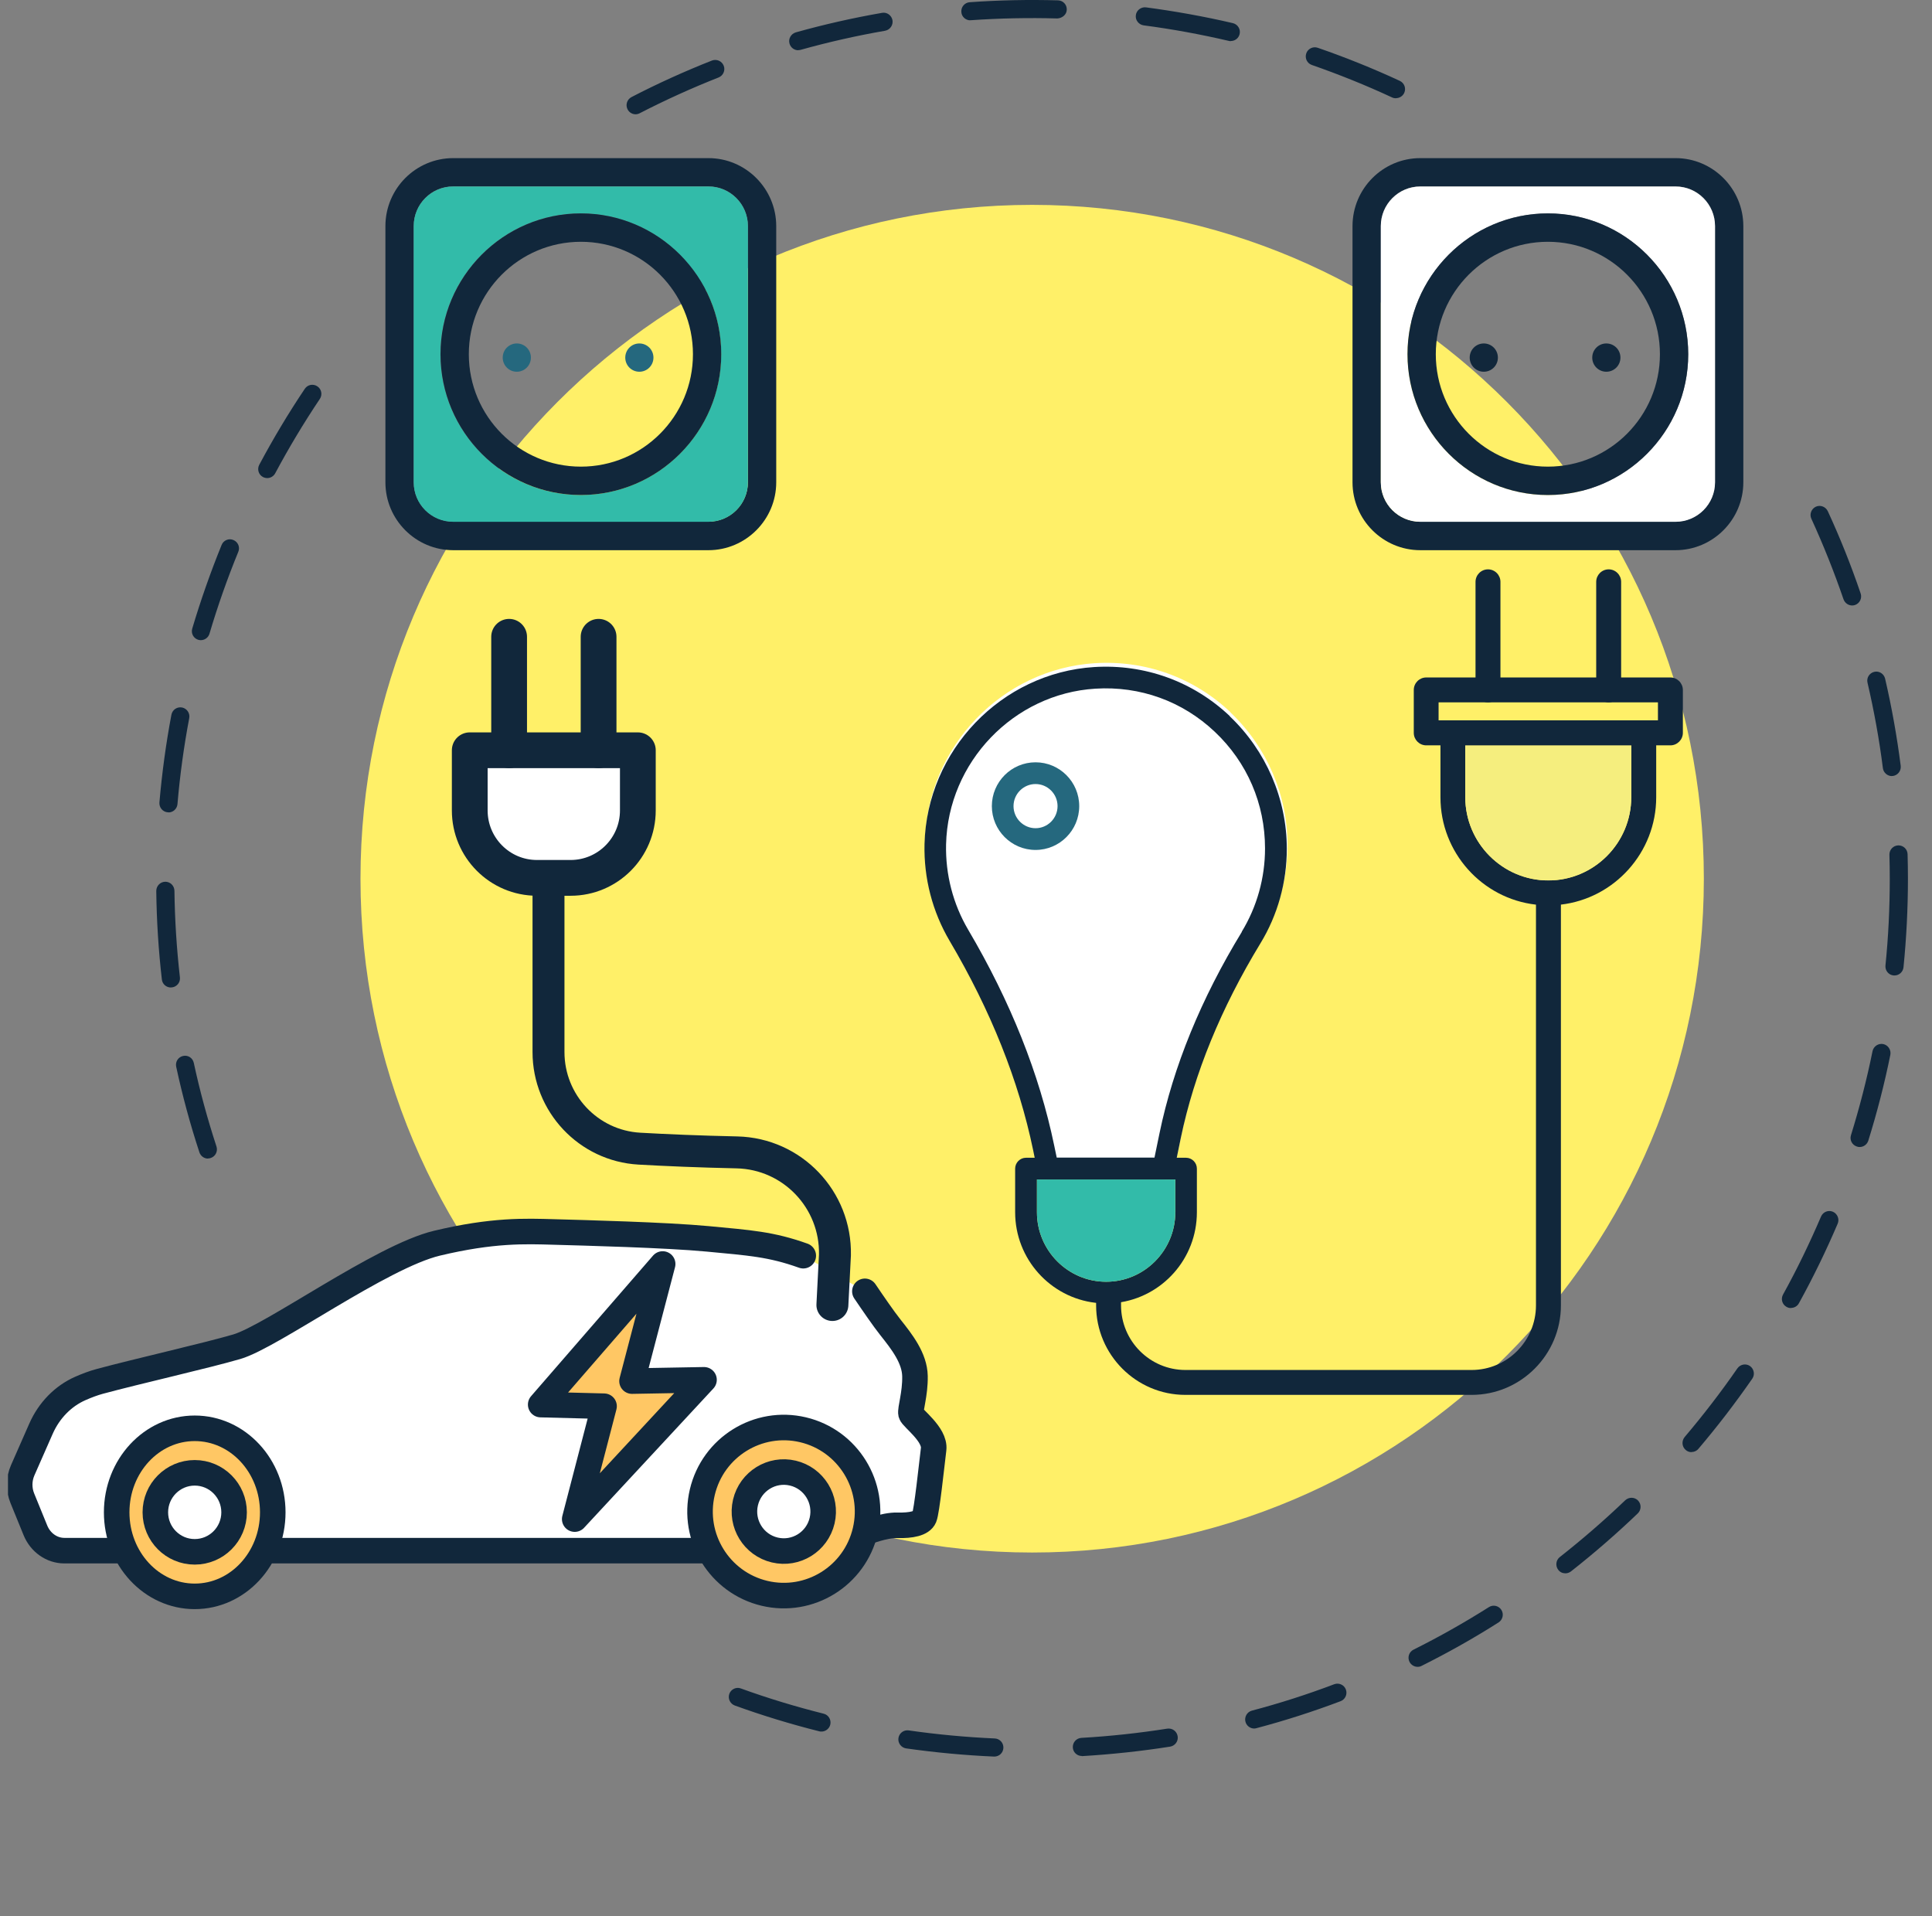 <svg width="121" height="120" viewBox="0 0 121 120" fill="none" xmlns="http://www.w3.org/2000/svg">
<rect x="0" y="0" width="121" height="120" fill="#808080" stroke="none"/>
<g clip-path="url(#clip0_883_297)">
<g clip-path="url(#clip1_883_297)">
<path d="M64.644 97.222C87.876 97.222 106.711 78.33 106.711 55.026C106.711 31.721 87.876 12.829 64.644 12.829C41.411 12.829 22.577 31.721 22.577 55.026C22.577 78.33 41.411 97.222 64.644 97.222Z" fill="#FFF068"/>
<path d="M104.938 9.902H88.953C86.611 9.902 84.707 11.812 84.707 14.161V30.202C84.707 32.544 86.611 34.454 88.953 34.454H104.938C107.272 34.454 109.184 32.544 109.184 30.202V14.161C109.184 11.819 107.28 9.902 104.938 9.902ZM107.411 30.195C107.411 31.563 106.302 32.669 104.938 32.669H88.953C87.589 32.669 86.48 31.563 86.48 30.195V14.153C86.48 12.785 87.589 11.672 88.953 11.672H104.938C106.302 11.672 107.411 12.785 107.411 14.153V30.195Z" fill="#11273B"/>
<path d="M104.938 11.68H88.953C87.589 11.68 86.48 12.792 86.48 14.161V30.202C86.48 31.571 87.589 32.676 88.953 32.676H104.938C106.302 32.676 107.411 31.571 107.411 30.202V14.161C107.411 12.792 106.302 11.68 104.938 11.68ZM96.942 31C92.097 31 88.15 27.041 88.15 22.181C88.15 17.322 92.097 13.363 96.942 13.363C101.786 13.363 105.733 17.322 105.733 22.181C105.733 27.041 101.786 31 96.942 31Z" fill="white"/>
<path d="M96.942 13.363C92.097 13.363 88.15 17.322 88.15 22.181C88.15 27.041 92.097 31 96.942 31C101.786 31 105.733 27.041 105.733 22.181C105.733 17.322 101.786 13.363 96.942 13.363ZM96.942 29.222C93.068 29.222 89.923 26.067 89.923 22.181C89.923 18.296 93.068 15.141 96.942 15.141C100.816 15.141 103.96 18.296 103.96 22.181C103.96 26.067 100.816 29.222 96.942 29.222Z" fill="#11273B"/>
<path d="M99.721 22.394C99.721 21.903 100.115 21.508 100.604 21.508C101.093 21.508 101.487 21.903 101.487 22.394C101.487 22.884 101.093 23.279 100.604 23.279C100.115 23.279 99.721 22.884 99.721 22.394ZM92.046 22.394C92.046 21.903 92.44 21.508 92.929 21.508C93.418 21.508 93.812 21.903 93.812 22.394C93.812 22.884 93.418 23.279 92.929 23.279C92.44 23.279 92.046 22.884 92.046 22.394Z" fill="#11273B"/>
<path d="M44.369 9.902H28.384C26.042 9.902 24.138 11.812 24.138 14.161V30.202C24.138 32.544 26.042 34.454 28.384 34.454H44.369C46.703 34.454 48.615 32.544 48.615 30.202V14.161C48.615 11.819 46.711 9.902 44.369 9.902ZM46.842 30.195C46.842 31.563 45.733 32.669 44.369 32.669H28.384C27.012 32.669 25.911 31.563 25.911 30.195V14.153C25.911 12.785 27.012 11.672 28.384 11.672H44.369C45.733 11.672 46.842 12.785 46.842 14.153V30.195Z" fill="#11273B"/>
<path d="M44.369 11.68H28.384C27.012 11.68 25.911 12.792 25.911 14.161V30.202C25.911 31.571 27.012 32.676 28.384 32.676H44.369C45.733 32.676 46.842 31.571 46.842 30.202V14.161C46.842 12.792 45.733 11.68 44.369 11.68ZM36.373 31C31.529 31 27.582 27.041 27.582 22.181C27.582 17.322 31.529 13.363 36.373 13.363C41.217 13.363 45.164 17.322 45.164 22.181C45.164 27.041 41.217 31 36.373 31Z" fill="#32BBA9"/>
<path d="M36.38 13.363C31.536 13.363 27.589 17.322 27.589 22.181C27.589 27.041 31.536 31 36.38 31C41.224 31 45.172 27.041 45.172 22.181C45.172 17.322 41.224 13.363 36.38 13.363ZM36.38 29.222C32.506 29.222 29.362 26.067 29.362 22.181C29.362 18.296 32.506 15.141 36.38 15.141C40.254 15.141 43.399 18.296 43.399 22.181C43.399 26.067 40.254 29.222 36.38 29.222Z" fill="#11273B"/>
<path d="M39.16 22.394C39.16 21.903 39.554 21.508 40.042 21.508C40.531 21.508 40.925 21.903 40.925 22.394C40.925 22.884 40.531 23.279 40.042 23.279C39.554 23.279 39.16 22.884 39.16 22.394ZM31.485 22.394C31.485 21.903 31.879 21.508 32.367 21.508C32.856 21.508 33.25 21.903 33.25 22.394C33.25 22.884 32.856 23.279 32.367 23.279C31.879 23.279 31.485 22.884 31.485 22.394Z" fill="#25687E"/>
<path d="M77.061 44.597C74.755 42.424 71.735 41.333 68.569 41.531C62.761 41.897 58.092 46.756 57.946 52.611C57.895 54.755 58.442 56.855 59.522 58.685C62.097 63.046 63.848 67.445 64.746 71.77L64.848 72.267L65.016 73.087C65.081 73.402 65.359 73.629 65.68 73.629H72.902C73.231 73.629 73.501 73.402 73.566 73.087L73.741 72.267L73.997 71.023C74.836 66.991 76.514 62.893 78.98 58.838C80.067 57.06 80.636 55.004 80.636 52.911C80.636 49.779 79.33 46.763 77.061 44.612V44.597Z" fill="white"/>
<path d="M77.017 44.839C74.712 42.665 71.691 41.575 68.525 41.772C62.718 42.138 58.048 46.998 57.902 52.852C57.851 54.996 58.398 57.097 59.478 58.926C62.054 63.288 63.805 67.686 64.702 72.011L64.804 72.509L64.972 73.329C65.038 73.643 65.315 73.87 65.636 73.87H72.859C73.187 73.87 73.457 73.643 73.522 73.329L73.698 72.509L73.953 71.265C74.792 67.232 76.47 63.134 78.936 59.08C80.023 57.302 80.592 55.245 80.592 53.152C80.592 50.02 79.286 47.005 77.017 44.853V44.839ZM77.776 58.355C75.222 62.541 73.486 66.786 72.618 70.972L72.304 72.494H66.183L66.022 71.726C65.096 67.254 63.287 62.717 60.638 58.224C59.69 56.614 59.208 54.762 59.252 52.874C59.376 47.722 63.484 43.441 68.605 43.126C71.4 42.951 74.055 43.909 76.083 45.827C78.112 47.744 79.228 50.335 79.228 53.13C79.228 54.974 78.724 56.782 77.769 58.348L77.776 58.355Z" fill="#11273B"/>
<path d="M74.288 72.501H64.257C63.885 72.501 63.578 72.809 63.578 73.182V75.912C63.578 78.839 65.782 81.254 68.605 81.583C68.824 81.613 69.043 81.627 69.269 81.627C69.495 81.627 69.736 81.613 69.962 81.583C72.778 81.239 74.96 78.832 74.96 75.912V73.182C74.96 72.809 74.653 72.501 74.281 72.501H74.288ZM73.61 75.912C73.61 78.312 71.662 80.266 69.276 80.266C66.891 80.266 64.943 78.312 64.943 75.912V73.863H73.617V75.912H73.61Z" fill="#11273B"/>
<path d="M73.61 73.863V75.912C73.61 78.312 71.662 80.266 69.276 80.266C66.891 80.266 64.943 78.312 64.943 75.912V73.863H73.617H73.61Z" fill="#32BBA9"/>
<path d="M64.855 53.225C63.345 53.225 62.119 51.996 62.119 50.481C62.119 48.966 63.345 47.737 64.855 47.737C66.365 47.737 67.591 48.966 67.591 50.481C67.591 51.996 66.365 53.225 64.855 53.225ZM64.855 49.098C64.097 49.098 63.476 49.72 63.476 50.481C63.476 51.242 64.097 51.864 64.855 51.864C65.614 51.864 66.234 51.242 66.234 50.481C66.234 49.72 65.614 49.098 64.855 49.098Z" fill="#25687E"/>
<path d="M92.156 87.35H74.237C71.159 87.35 68.649 84.833 68.649 81.744V81.408C68.649 80.976 68.999 80.625 69.43 80.625C69.86 80.625 70.21 80.976 70.21 81.408V81.744C70.21 83.976 72.019 85.791 74.245 85.791H92.163C94.388 85.791 96.197 83.976 96.197 81.744V55.911C96.197 55.479 96.548 55.128 96.978 55.128C97.409 55.128 97.759 55.479 97.759 55.911V81.744C97.759 84.833 95.249 87.35 92.17 87.35H92.156Z" fill="#11273B"/>
<path d="M102.946 45.109H90.996C90.565 45.109 90.215 45.461 90.215 45.892V49.925C90.215 53.394 92.827 56.27 96.19 56.65C96.446 56.679 96.701 56.694 96.971 56.694C97.241 56.694 97.496 56.679 97.751 56.65C101.108 56.262 103.727 53.386 103.727 49.925V45.892C103.727 45.461 103.377 45.109 102.946 45.109ZM102.165 49.917C102.165 52.794 99.831 55.135 96.971 55.135C94.111 55.135 91.769 52.794 91.769 49.917V46.668H102.165V49.917Z" fill="#11273B"/>
<path d="M102.165 46.668V49.917C102.165 52.794 99.831 55.135 96.971 55.135C94.111 55.135 91.769 52.794 91.769 49.917V46.668H102.165Z" fill="#F5EE7E"/>
<path d="M104.617 42.424H89.325C88.895 42.424 88.544 42.775 88.544 43.207V45.892C88.544 46.324 88.895 46.675 89.325 46.675H104.617C105.04 46.675 105.397 46.324 105.397 45.892V43.207C105.397 42.782 105.047 42.424 104.617 42.424ZM103.836 45.109H90.098V43.982H103.836V45.109Z" fill="#11273B"/>
<path d="M93.192 43.982C92.761 43.982 92.411 43.631 92.411 43.199V36.437C92.411 36.006 92.761 35.654 93.192 35.654C93.622 35.654 93.972 36.006 93.972 36.437V43.199C93.972 43.631 93.622 43.982 93.192 43.982Z" fill="#11273B"/>
<path d="M100.75 43.982C100.32 43.982 99.969 43.631 99.969 43.199V36.437C99.969 36.006 100.32 35.654 100.75 35.654C101.181 35.654 101.531 36.006 101.531 36.437V43.199C101.531 43.631 101.181 43.982 100.75 43.982Z" fill="#11273B"/>
<path d="M50.308 78.634C48.287 77.91 46.944 77.829 44.325 77.58C41.706 77.332 36.519 77.2 34.702 77.149C32.886 77.097 30.865 77.017 27.37 77.851C23.875 78.685 17.017 83.698 14.829 84.335C12.903 84.898 8.62 85.865 6.235 86.509C5.855 86.611 5.432 86.772 5.031 86.948C3.951 87.423 3.075 88.323 2.572 89.458L1.419 92.078C1.179 92.627 1.171 93.263 1.397 93.819L2.215 95.825C2.528 96.6 3.243 97.105 4.031 97.105H44.457L54.175 95.978C54.175 95.978 55.364 95.495 56.21 95.517C57.056 95.539 57.727 95.407 57.888 95.02C58.048 94.632 58.34 91.822 58.472 90.753C58.588 89.824 57.122 88.799 57.056 88.528C56.991 88.258 57.326 87.299 57.304 86.172C57.282 85.045 56.487 84.028 55.765 83.12C55.334 82.579 54.663 81.598 54.167 80.866" fill="white"/>
<path d="M50.308 78.634C48.287 77.91 46.944 77.829 44.325 77.58C41.706 77.332 36.519 77.2 34.702 77.149C32.886 77.097 30.865 77.017 27.37 77.851C23.875 78.685 17.017 83.698 14.829 84.335C12.903 84.898 8.62 85.865 6.235 86.509C5.855 86.611 5.432 86.772 5.031 86.948C3.951 87.423 3.075 88.323 2.572 89.458L1.419 92.078C1.179 92.627 1.171 93.263 1.397 93.819L2.215 95.825C2.528 96.6 3.243 97.105 4.031 97.105H44.457L54.175 95.978C54.175 95.978 55.364 95.495 56.21 95.517C57.056 95.539 57.727 95.407 57.888 95.02C58.048 94.632 58.34 91.822 58.472 90.753C58.588 89.824 57.122 88.799 57.056 88.528C56.991 88.258 57.326 87.299 57.304 86.172C57.282 85.045 56.487 84.028 55.765 83.12C55.334 82.579 54.663 81.598 54.167 80.866" stroke="#11273B" stroke-width="1.6" stroke-linecap="round" stroke-linejoin="round"/>
<path d="M12.195 99.967C14.895 99.967 17.083 97.611 17.083 94.705C17.083 91.799 14.895 89.443 12.195 89.443C9.495 89.443 7.307 91.799 7.307 94.705C7.307 97.611 9.495 99.967 12.195 99.967Z" fill="#FFC764" stroke="#11273B" stroke-width="1.6" stroke-linecap="round" stroke-linejoin="round"/>
<path d="M54.194 95.865C54.86 93.037 53.114 90.203 50.294 89.535C47.474 88.868 44.649 90.62 43.984 93.448C43.318 96.276 45.065 99.11 47.884 99.778C50.704 100.445 53.529 98.694 54.194 95.865Z" fill="#FFC764" stroke="#11273B" stroke-width="1.6" stroke-linecap="round" stroke-linejoin="round"/>
<path d="M12.195 97.178C13.557 97.178 14.661 96.071 14.661 94.705C14.661 93.339 13.557 92.231 12.195 92.231C10.833 92.231 9.729 93.339 9.729 94.705C9.729 96.071 10.833 97.178 12.195 97.178Z" fill="white" stroke="#11273B" stroke-width="1.6" stroke-linecap="round" stroke-linejoin="round"/>
<path d="M51.489 95.225C51.802 93.895 50.981 92.563 49.656 92.249C48.33 91.935 47.002 92.759 46.689 94.088C46.376 95.418 47.197 96.75 48.523 97.064C49.848 97.378 51.176 96.554 51.489 95.225Z" fill="white" stroke="#11273B" stroke-width="1.6" stroke-linecap="round" stroke-linejoin="round"/>
<path d="M41.502 79.154L33.863 87.958L37.832 88.06L35.994 95.129L44.092 86.406L39.583 86.487L41.502 79.154Z" fill="#FFC764" stroke="#11273B" stroke-width="1.6" stroke-linecap="round" stroke-linejoin="round"/>
<path d="M34.352 55.289V65.879C34.352 69.091 36.847 71.748 40.043 71.931C41.728 72.026 43.778 72.114 46.157 72.165C49.622 72.245 52.365 75.121 52.292 78.59L52.132 81.722" stroke="#11273B" stroke-width="2" stroke-linecap="round" stroke-linejoin="round"/>
<path d="M39.948 46.983V50.752C39.948 53.086 38.058 54.974 35.738 54.974H33.63C31.302 54.974 29.42 53.079 29.42 50.752V46.983H39.948Z" fill="white" stroke="#11273B" stroke-width="2.24" stroke-linecap="round" stroke-linejoin="round"/>
<path d="M37.489 46.983V39.877" stroke="#11273B" stroke-width="2.24" stroke-linecap="round" stroke-linejoin="round"/>
<path d="M31.886 46.983V39.877" stroke="#11273B" stroke-width="2.24" stroke-linecap="round" stroke-linejoin="round"/>
<path d="M62.28 110C62.28 110 62.265 110 62.258 110C60.412 109.92 58.559 109.744 56.75 109.488C56.443 109.444 56.224 109.151 56.268 108.844C56.312 108.536 56.596 108.317 56.91 108.361C58.683 108.617 60.5 108.785 62.302 108.866C62.615 108.88 62.856 109.144 62.842 109.458C62.827 109.766 62.579 110 62.273 110H62.28ZM67.752 109.963C67.453 109.963 67.204 109.729 67.19 109.429C67.175 109.115 67.409 108.851 67.722 108.829C69.525 108.727 71.334 108.529 73.107 108.251C73.42 108.207 73.705 108.412 73.756 108.727C73.807 109.034 73.596 109.327 73.282 109.378C71.472 109.663 69.619 109.861 67.781 109.971C67.773 109.971 67.759 109.971 67.752 109.971V109.963ZM51.453 108.434C51.409 108.434 51.358 108.434 51.314 108.419C49.534 107.973 47.754 107.431 46.018 106.802C45.726 106.692 45.573 106.37 45.675 106.077C45.777 105.785 46.105 105.624 46.397 105.733C48.09 106.348 49.833 106.875 51.584 107.314C51.891 107.387 52.073 107.702 52 108.002C51.935 108.258 51.701 108.434 51.453 108.434ZM78.549 108.244C78.301 108.244 78.068 108.075 78.002 107.819C77.922 107.519 78.104 107.204 78.403 107.124C80.147 106.663 81.883 106.107 83.561 105.47C83.853 105.36 84.181 105.507 84.291 105.799C84.4 106.092 84.254 106.421 83.963 106.531C82.241 107.182 80.468 107.753 78.688 108.222C78.637 108.236 78.593 108.244 78.542 108.244H78.549ZM88.785 104.38C88.573 104.38 88.376 104.263 88.274 104.065C88.136 103.787 88.245 103.443 88.53 103.304C90.142 102.499 91.725 101.606 93.25 100.64C93.513 100.472 93.863 100.552 94.031 100.816C94.198 101.079 94.118 101.43 93.856 101.599C92.302 102.587 90.675 103.501 89.033 104.321C88.953 104.365 88.865 104.38 88.785 104.38ZM98.036 98.525C97.868 98.525 97.7 98.452 97.591 98.305C97.401 98.057 97.445 97.698 97.686 97.508C99.101 96.395 100.48 95.203 101.786 93.951C102.012 93.739 102.37 93.739 102.589 93.966C102.807 94.193 102.8 94.551 102.574 94.771C101.246 96.044 99.838 97.266 98.394 98.401C98.291 98.481 98.167 98.525 98.043 98.525H98.036ZM105.937 90.936C105.806 90.936 105.675 90.892 105.572 90.797C105.332 90.592 105.31 90.234 105.507 89.992C106.674 88.616 107.79 87.167 108.812 85.689C108.994 85.433 109.344 85.367 109.6 85.543C109.855 85.725 109.921 86.077 109.746 86.333C108.695 87.848 107.564 89.326 106.368 90.731C106.258 90.863 106.098 90.929 105.937 90.929V90.936ZM112.168 81.913C112.073 81.913 111.978 81.891 111.891 81.84C111.613 81.686 111.518 81.342 111.672 81.064C112.547 79.483 113.342 77.837 114.05 76.183C114.174 75.89 114.51 75.758 114.794 75.882C115.079 76.007 115.217 76.344 115.093 76.629C114.371 78.32 113.554 80.003 112.664 81.613C112.562 81.803 112.365 81.905 112.168 81.905V81.913ZM13.027 72.553C12.786 72.553 12.567 72.399 12.487 72.157C11.91 70.401 11.422 68.601 11.035 66.801C10.969 66.493 11.159 66.193 11.465 66.127C11.772 66.054 12.071 66.252 12.137 66.559C12.516 68.323 12.998 70.087 13.559 71.799C13.654 72.099 13.494 72.421 13.194 72.516C13.136 72.538 13.078 72.545 13.019 72.545L13.027 72.553ZM116.465 71.828C116.407 71.828 116.356 71.821 116.297 71.799C115.998 71.704 115.83 71.389 115.925 71.089C116.458 69.369 116.917 67.598 117.275 65.827C117.34 65.52 117.64 65.322 117.946 65.381C118.252 65.447 118.449 65.747 118.391 66.054C118.026 67.862 117.559 69.669 117.012 71.426C116.939 71.667 116.713 71.828 116.472 71.828H116.465ZM10.699 61.839C10.415 61.839 10.167 61.627 10.137 61.334C9.926 59.504 9.809 57.645 9.787 55.794C9.787 55.479 10.035 55.223 10.349 55.216H10.356C10.663 55.216 10.918 55.465 10.925 55.779C10.947 57.587 11.064 59.409 11.268 61.202C11.305 61.517 11.079 61.795 10.772 61.832C10.75 61.832 10.729 61.832 10.707 61.832L10.699 61.839ZM118.654 61.085C118.654 61.085 118.617 61.085 118.595 61.085C118.282 61.056 118.055 60.778 118.085 60.463C118.267 58.677 118.355 56.848 118.355 55.033C118.355 54.528 118.347 54.023 118.333 53.525C118.325 53.211 118.573 52.947 118.887 52.94C118.887 52.94 118.894 52.94 118.902 52.94C119.208 52.94 119.463 53.181 119.471 53.496C119.485 54.008 119.493 54.521 119.493 55.033C119.493 56.884 119.398 58.751 119.215 60.573C119.186 60.865 118.938 61.085 118.654 61.085ZM10.553 50.869C10.553 50.869 10.524 50.869 10.502 50.869C10.189 50.84 9.962 50.569 9.984 50.254C10.145 48.41 10.393 46.566 10.736 44.758C10.794 44.451 11.086 44.246 11.4 44.304C11.706 44.363 11.91 44.663 11.852 44.97C11.516 46.741 11.268 48.549 11.115 50.357C11.086 50.657 10.838 50.876 10.553 50.876V50.869ZM118.486 48.6C118.209 48.6 117.961 48.388 117.924 48.103C117.698 46.31 117.37 44.509 116.961 42.753C116.888 42.446 117.078 42.146 117.384 42.072C117.683 41.999 117.99 42.19 118.063 42.497C118.479 44.29 118.807 46.127 119.04 47.956C119.077 48.271 118.858 48.549 118.552 48.593C118.53 48.593 118.5 48.593 118.479 48.593L118.486 48.6ZM12.582 40.089C12.53 40.089 12.472 40.082 12.421 40.067C12.122 39.979 11.947 39.665 12.042 39.357C12.567 37.594 13.187 35.83 13.88 34.125C13.997 33.832 14.333 33.693 14.617 33.817C14.909 33.934 15.047 34.271 14.924 34.557C14.238 36.233 13.632 37.952 13.121 39.679C13.049 39.928 12.822 40.089 12.574 40.089H12.582ZM115.998 37.916C115.765 37.916 115.546 37.769 115.458 37.528C114.874 35.823 114.196 34.125 113.445 32.486C113.313 32.2 113.445 31.863 113.722 31.732C114.006 31.6 114.342 31.732 114.473 32.01C115.247 33.686 115.94 35.42 116.531 37.162C116.633 37.462 116.472 37.784 116.18 37.886C116.122 37.908 116.056 37.916 115.998 37.916ZM16.74 29.939C16.653 29.939 16.558 29.917 16.47 29.873C16.193 29.727 16.091 29.383 16.237 29.105C17.105 27.48 18.061 25.877 19.089 24.348C19.265 24.084 19.615 24.018 19.877 24.194C20.14 24.37 20.206 24.721 20.03 24.984C19.024 26.485 18.083 28.051 17.236 29.639C17.134 29.829 16.937 29.939 16.733 29.939H16.74ZM39.809 7.157C39.605 7.157 39.408 7.047 39.306 6.85C39.16 6.572 39.269 6.228 39.547 6.081C41.181 5.233 42.881 4.464 44.588 3.791C44.88 3.681 45.208 3.82 45.325 4.113C45.441 4.406 45.295 4.735 45.004 4.852C43.333 5.511 41.669 6.264 40.065 7.091C39.984 7.135 39.889 7.157 39.802 7.157H39.809ZM87.428 6.155C87.348 6.155 87.268 6.14 87.187 6.103C85.553 5.342 83.861 4.662 82.161 4.069C81.862 3.966 81.708 3.644 81.81 3.344C81.912 3.044 82.241 2.891 82.533 2.993C84.269 3.593 85.998 4.288 87.669 5.064C87.953 5.196 88.077 5.533 87.946 5.818C87.851 6.023 87.647 6.147 87.428 6.147V6.155ZM49.994 3.147C49.746 3.147 49.52 2.986 49.447 2.73C49.359 2.43 49.542 2.115 49.841 2.027C51.614 1.53 53.43 1.12 55.239 0.805C55.546 0.746 55.838 0.959 55.896 1.266C55.947 1.573 55.743 1.866 55.437 1.925C53.664 2.232 51.883 2.635 50.154 3.118C50.103 3.132 50.052 3.14 50.001 3.14L49.994 3.147ZM77.09 2.576C77.046 2.576 77.003 2.576 76.959 2.561C75.208 2.152 73.413 1.822 71.626 1.588C71.319 1.544 71.093 1.259 71.137 0.951C71.173 0.644 71.465 0.424 71.772 0.461C73.596 0.703 75.427 1.032 77.214 1.449C77.52 1.522 77.71 1.83 77.637 2.13C77.579 2.393 77.346 2.569 77.083 2.569L77.09 2.576ZM60.77 1.273C60.478 1.273 60.222 1.046 60.208 0.746C60.186 0.432 60.419 0.161 60.733 0.139C62.557 0.007 64.432 -0.029 66.263 0.022C66.577 0.029 66.825 0.293 66.811 0.607C66.803 0.922 66.526 1.134 66.227 1.156C64.425 1.105 62.594 1.142 60.806 1.266C60.791 1.266 60.777 1.266 60.762 1.266L60.77 1.273Z" fill="#11273B"/>
</g>
</g>
<defs>
<clipPath id="clip0_883_297">
<rect width="120" height="120" fill="white" transform="translate(0.5)"/>
</clipPath>
<clipPath id="clip1_883_297">
<rect width="119" height="110" fill="white" transform="translate(0.5)"/>
</clipPath>
</defs>
</svg>
